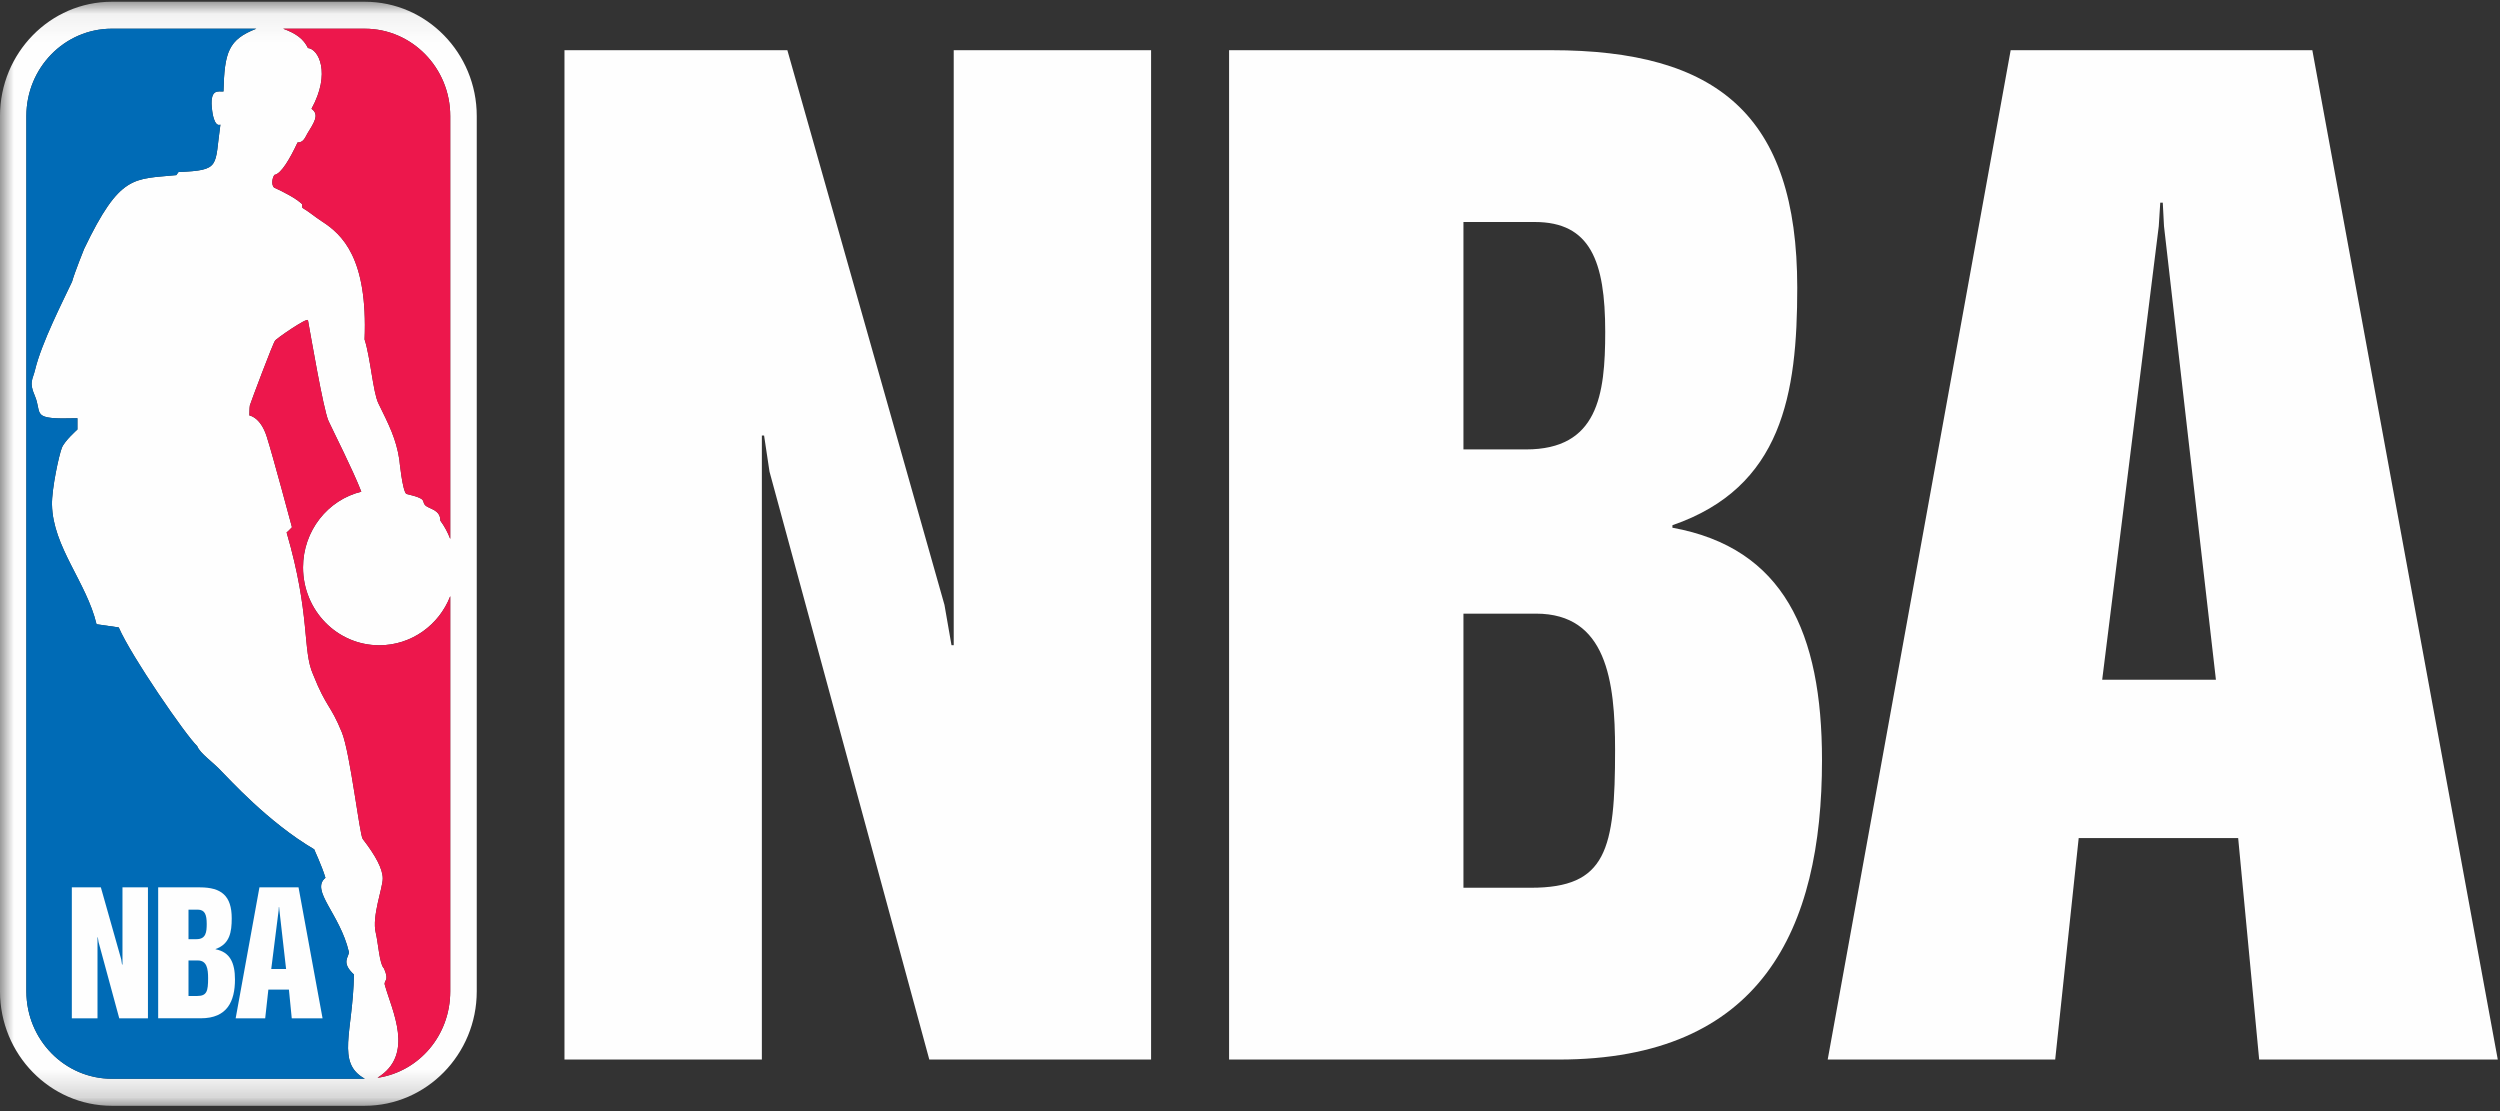 <?xml version="1.0" encoding="UTF-8" standalone="no"?>
<svg width="90px" height="40px" viewBox="0 0 90 40" version="1.1" xmlns="http://www.w3.org/2000/svg" xmlns:xlink="http://www.w3.org/1999/xlink" xmlns:sketch="http://www.bohemiancoding.com/sketch/ns">
    <rect x="0" y="0" width="90" height="40" fill="#333333" stroke="none"/>
    <!-- Generator: Sketch 3.5.1 (25234) - http://www.bohemiancoding.com/sketch -->
    <title>NBA@3x</title>
    <desc>Created with Sketch.</desc>
    <defs>
        <path id="path-1" d="M0,0.063 L89.921,0.063 L89.921,39.808 L0,39.808 L0,0.063 Z"></path>
    </defs>
    <g id="Page-1" stroke="none" stroke-width="1" fill="none" fill-rule="evenodd" sketch:type="MSPage">
        <g id="Desktop" sketch:type="MSArtboardGroup" transform="translate(-166, -31)">
            <g id="navBar" sketch:type="MSLayerGroup">
                <g id="NBA" transform="translate(166, 31)">
                    <path d="M20.321,1.807 L28.345,1.807 L34.001,21.776 L34.254,23.228 L34.334,23.228 L34.334,1.807 L41.439,1.807 L41.439,38.144 L33.455,38.144 L27.702,16.978 L27.507,15.678 L27.427,15.678 L27.427,38.144 L20.321,38.144 L20.321,1.807 Z" id="Fill-1" fill="#FEFEFE" sketch:type="MSShapeGroup"></path>
                    <g id="Group-27">
                        <path d="M52.684,16.179 L54.939,16.179 C57.521,16.179 57.788,14.223 57.788,11.949 C57.788,9.403 57.254,7.992 55.25,7.992 L52.684,7.992 L52.684,16.179 Z M52.684,31.959 L55.116,31.959 C57.833,31.959 58.143,30.595 58.143,27.002 C58.143,24.5 57.833,22.091 55.296,22.091 L52.684,22.091 L52.684,31.959 Z M44.247,1.807 L55.844,1.807 C61.809,1.807 64.701,4.127 64.701,10.358 C64.701,14.179 64.168,17.543 60.207,18.908 L60.207,18.998 C64.212,19.725 65.592,22.774 65.592,27.367 C65.592,33.461 63.411,38.144 56.111,38.144 L44.247,38.144 L44.247,1.807 Z" id="Fill-2" fill="#FEFEFE" sketch:type="MSShapeGroup"></path>
                        <path d="M77.716,8.142 L75.679,24.47 L79.773,24.47 L77.904,8.143 L77.86,7.296 L77.769,7.296 L77.716,8.142 Z M72.384,1.808 L83.244,1.808 L89.92,38.144 L81.33,38.144 L80.574,30.17 L74.833,30.17 L73.987,38.144 L65.797,38.144 L72.384,1.808 Z" id="Fill-4" fill="#FEFEFE" sketch:type="MSShapeGroup"></path>
                        <g id="Group-8">
                            <mask id="mask-2" sketch:name="Clip 7" fill="white">
                                <use xlink:href="#path-1"></use>
                            </mask>
                            <g id="Clip-7"></g>
                            <path d="M13.134,0.063 L4.026,0.063 C1.805,0.063 3.40264651e-05,1.909 3.40264651e-05,4.176 L3.40264651e-05,35.688 C3.40264651e-05,37.959 1.805,39.808 4.026,39.808 L13.128,39.808 C15.349,39.808 17.163,37.959 17.163,35.688 L17.163,4.176 C17.163,1.909 15.355,0.063 13.134,0.063 L13.134,0.063 Z M9.881,6.297 C10.124,6.259 10.444,5.703 10.713,5.128 C10.922,5.142 10.994,4.933 11.063,4.814 C11.28,4.449 11.523,4.129 11.214,3.917 C11.919,2.632 11.467,1.762 11.087,1.73 C10.933,1.407 10.664,1.204 10.195,1.034 L13.134,1.034 C14.827,1.034 16.209,2.441 16.209,4.176 L16.209,19.401 C16.122,19.173 16.008,18.956 15.853,18.744 C15.853,18.321 15.414,18.329 15.294,18.172 C15.176,18.034 15.403,17.96 14.633,17.783 C14.488,17.7 14.376,16.546 14.376,16.546 C14.268,15.809 14.005,15.298 13.62,14.514 C13.429,14.112 13.334,12.858 13.125,12.22 C13.241,9.294 12.326,8.445 11.588,7.968 C11.303,7.783 11.163,7.648 10.885,7.479 L10.875,7.349 C10.658,7.139 10.222,6.915 9.864,6.751 C9.755,6.634 9.809,6.387 9.881,6.297 L9.881,6.297 Z M4.026,38.835 C2.326,38.835 0.949,37.427 0.949,35.688 L0.949,4.176 C0.949,2.441 2.326,1.034 4.026,1.034 L9.229,1.034 C8.223,1.424 8.081,1.871 8.046,3.292 C7.876,3.311 7.519,3.146 7.642,4.011 C7.642,4.011 7.707,4.588 7.935,4.487 C7.717,6.006 7.968,6.125 6.425,6.194 L6.345,6.304 C4.81,6.458 4.324,6.257 3.03,8.959 C3.03,8.959 2.691,9.794 2.594,10.14 C2.272,10.826 1.494,12.34 1.26,13.317 C1.181,13.65 1.036,13.755 1.247,14.233 C1.547,14.925 1.047,15.106 2.787,15.056 L2.787,15.462 C2.787,15.462 2.323,15.871 2.229,16.119 C2.127,16.363 1.859,17.595 1.872,18.168 C1.9,19.688 3.114,20.957 3.474,22.472 L4.274,22.587 C4.728,23.636 6.697,26.485 7.1,26.861 C7.198,27.125 7.69,27.451 7.983,27.778 C8.223,28.011 9.644,29.599 11.312,30.577 C11.303,30.576 11.579,31.147 11.716,31.601 C11.163,32.055 12.233,32.888 12.559,34.265 C12.581,34.445 12.252,34.633 12.742,35.084 C12.707,37.165 12.092,38.261 13.134,38.835 L4.026,38.835 Z M16.209,35.688 C16.209,37.273 15.093,38.564 13.62,38.797 L13.592,38.797 C14.941,37.967 14.108,36.378 13.85,35.445 C13.831,35.393 13.873,35.325 13.893,35.28 C13.965,35.15 13.819,34.857 13.819,34.857 C13.66,34.707 13.614,33.931 13.527,33.579 C13.382,32.987 13.779,31.974 13.779,31.628 C13.779,31.284 13.527,30.806 13.059,30.204 C12.947,30.073 12.611,27.121 12.31,26.371 C11.891,25.341 11.759,25.501 11.27,24.276 C10.881,23.407 11.184,22.131 10.317,19.166 C10.325,19.178 10.511,18.981 10.511,18.981 C10.511,18.981 9.825,16.413 9.6,15.711 C9.372,15.005 8.977,14.957 8.977,14.957 C8.977,14.957 8.979,14.668 8.995,14.595 C9.029,14.479 9.833,12.335 9.901,12.268 C9.903,12.22 11.065,11.414 11.087,11.529 C11.184,12.056 11.637,14.723 11.824,15.151 C12.023,15.58 12.691,16.889 13.007,17.7 C11.803,17.996 10.91,19.104 10.91,20.427 C10.91,21.975 12.135,23.23 13.654,23.23 C14.815,23.23 15.809,22.498 16.209,21.463 L16.209,35.688 Z" id="Fill-6" fill="#FEFEFE" sketch:type="MSShapeGroup" mask="url(#mask-2)"></path>
                        </g>
                        <path d="M12.743,35.085 C12.248,34.633 12.579,34.443 12.559,34.265 C12.233,32.888 11.163,32.055 11.716,31.601 C11.579,31.147 11.302,30.576 11.312,30.577 C9.644,29.599 8.224,28.009 7.983,27.776 C7.69,27.451 7.192,27.125 7.098,26.861 C6.698,26.485 4.732,23.636 4.274,22.587 L3.477,22.472 C3.114,20.957 1.902,19.688 1.872,18.169 C1.861,17.595 2.127,16.365 2.226,16.12 C2.323,15.871 2.787,15.462 2.787,15.462 L2.787,15.056 C1.047,15.106 1.547,14.925 1.247,14.233 C1.037,13.755 1.188,13.65 1.263,13.318 C1.497,12.338 2.273,10.826 2.593,10.14 C2.691,9.793 3.027,8.958 3.027,8.958 C4.324,6.259 4.808,6.457 6.349,6.305 L6.425,6.194 C7.968,6.125 7.716,6.006 7.934,4.487 C7.708,4.586 7.642,4.011 7.642,4.011 C7.519,3.146 7.876,3.31 8.045,3.293 C8.081,1.872 8.224,1.424 9.227,1.032 L4.028,1.032 C2.327,1.032 0.949,2.441 0.949,4.178 L0.949,35.688 C0.949,37.427 2.327,38.836 4.028,38.836 L13.134,38.836 C12.092,38.26 12.707,37.165 12.743,35.085 L12.743,35.085 Z" id="Fill-9" fill="#006BB6" sketch:type="MSShapeGroup"></path>
                        <path d="M7.123,34.576 L6.784,34.576 L6.784,35.855 L7.102,35.855 C7.449,35.855 7.492,35.682 7.492,35.213 C7.492,34.884 7.449,34.576 7.123,34.576" id="Fill-11" fill="#006BB6" sketch:type="MSShapeGroup"></path>
                        <path d="M7.079,33.81 C7.412,33.81 7.442,33.553 7.442,33.261 C7.442,32.927 7.378,32.747 7.116,32.747 L6.786,32.747 L6.786,33.81 L7.079,33.81 Z" id="Fill-13" fill="#006BB6" sketch:type="MSShapeGroup"></path>
                        <path d="M10.059,32.77 L10.049,32.654 L10.036,32.654 L10.031,32.77 L9.766,34.883 L10.298,34.883 L10.059,32.77 Z" id="Fill-15" fill="#006BB6" sketch:type="MSShapeGroup"></path>
                        <path d="M10.875,7.349 L10.885,7.483 C11.162,7.648 11.303,7.783 11.583,7.968 C12.326,8.445 13.241,9.294 13.125,12.22 C13.334,12.858 13.426,14.112 13.618,14.514 C14.005,15.298 14.263,15.808 14.376,16.548 C14.376,16.548 14.488,17.7 14.633,17.783 C15.401,17.96 15.179,18.037 15.292,18.172 C15.411,18.329 15.854,18.322 15.854,18.744 C16.008,18.955 16.122,19.173 16.209,19.401 L16.209,4.176 C16.209,2.441 14.827,1.033 13.134,1.033 L10.192,1.033 C10.664,1.204 10.931,1.407 11.087,1.728 C11.467,1.762 11.919,2.632 11.215,3.917 C11.527,4.129 11.283,4.446 11.06,4.814 C10.994,4.932 10.923,5.142 10.714,5.128 C10.447,5.702 10.124,6.259 9.881,6.294 C9.807,6.387 9.753,6.634 9.864,6.751 C10.222,6.915 10.659,7.139 10.875,7.349" id="Fill-17" fill="#ED174C" sketch:type="MSShapeGroup"></path>
                        <path d="M16.209,21.463 C15.809,22.498 14.815,23.23 13.654,23.23 C12.135,23.23 10.91,21.975 10.91,20.427 C10.91,19.105 11.8,17.996 13.007,17.7 C12.691,16.891 12.023,15.58 11.824,15.15 C11.637,14.723 11.184,12.056 11.087,11.529 C11.065,11.414 9.903,12.218 9.901,12.268 C9.833,12.335 9.029,14.479 8.995,14.595 C8.979,14.668 8.977,14.955 8.977,14.955 C8.977,14.955 9.372,15.005 9.6,15.709 C9.825,16.413 10.511,18.981 10.511,18.981 C10.511,18.981 10.325,19.178 10.318,19.166 C11.184,22.131 10.881,23.407 11.27,24.276 C11.759,25.502 11.891,25.341 12.31,26.371 C12.611,27.121 12.947,30.073 13.059,30.204 C13.527,30.81 13.779,31.284 13.779,31.626 C13.779,31.97 13.382,32.987 13.527,33.579 C13.614,33.927 13.66,34.708 13.819,34.857 C13.819,34.857 13.965,35.15 13.893,35.28 C13.873,35.325 13.831,35.393 13.85,35.447 C14.108,36.378 14.941,37.966 13.592,38.797 L13.621,38.797 C15.093,38.564 16.209,37.273 16.209,35.688 L16.209,21.463 Z" id="Fill-19" fill="#ED174C" sketch:type="MSShapeGroup"></path>
                        <path d="M5.326,31.945 L4.409,31.945 L4.409,34.724 L4.393,34.724 L4.364,34.536 L3.631,31.945 L2.586,31.945 L2.586,36.659 L3.51,36.659 L3.51,33.743 L3.522,33.743 L3.548,33.913 L4.293,36.659 L5.326,36.659 L5.326,31.945 Z" id="Fill-21" fill="#FEFEFE" sketch:type="MSShapeGroup"></path>
                        <path d="M7.762,34.175 L7.762,34.164 C8.275,33.984 8.342,33.551 8.342,33.058 C8.342,32.247 7.968,31.945 7.196,31.945 L5.694,31.945 L5.694,36.658 L7.233,36.658 C8.178,36.658 8.459,36.05 8.459,35.259 C8.459,34.664 8.28,34.273 7.762,34.175 L7.762,34.175 Z M6.786,32.747 L7.116,32.747 C7.378,32.747 7.442,32.932 7.442,33.265 C7.442,33.556 7.412,33.81 7.078,33.81 L6.786,33.81 L6.786,32.747 Z M7.101,35.855 L6.786,35.855 L6.786,34.577 L7.123,34.577 C7.449,34.577 7.492,34.883 7.492,35.213 C7.492,35.678 7.449,35.855 7.101,35.855 L7.101,35.855 Z" id="Fill-23" fill="#FEFEFE" sketch:type="MSShapeGroup"></path>
                        <path d="M10.747,31.945 L9.34,31.945 L8.484,36.659 L9.547,36.659 L9.661,35.625 L10.401,35.625 L10.503,36.659 L11.612,36.659 L10.747,31.945 Z M9.765,34.883 L10.031,32.77 L10.038,32.654 L10.049,32.654 L10.059,32.77 L10.299,34.883 L9.765,34.883 Z" id="Fill-25" fill="#FEFEFE" sketch:type="MSShapeGroup"></path>
                    </g>
                </g>
            </g>
        </g>
    </g>
</svg>